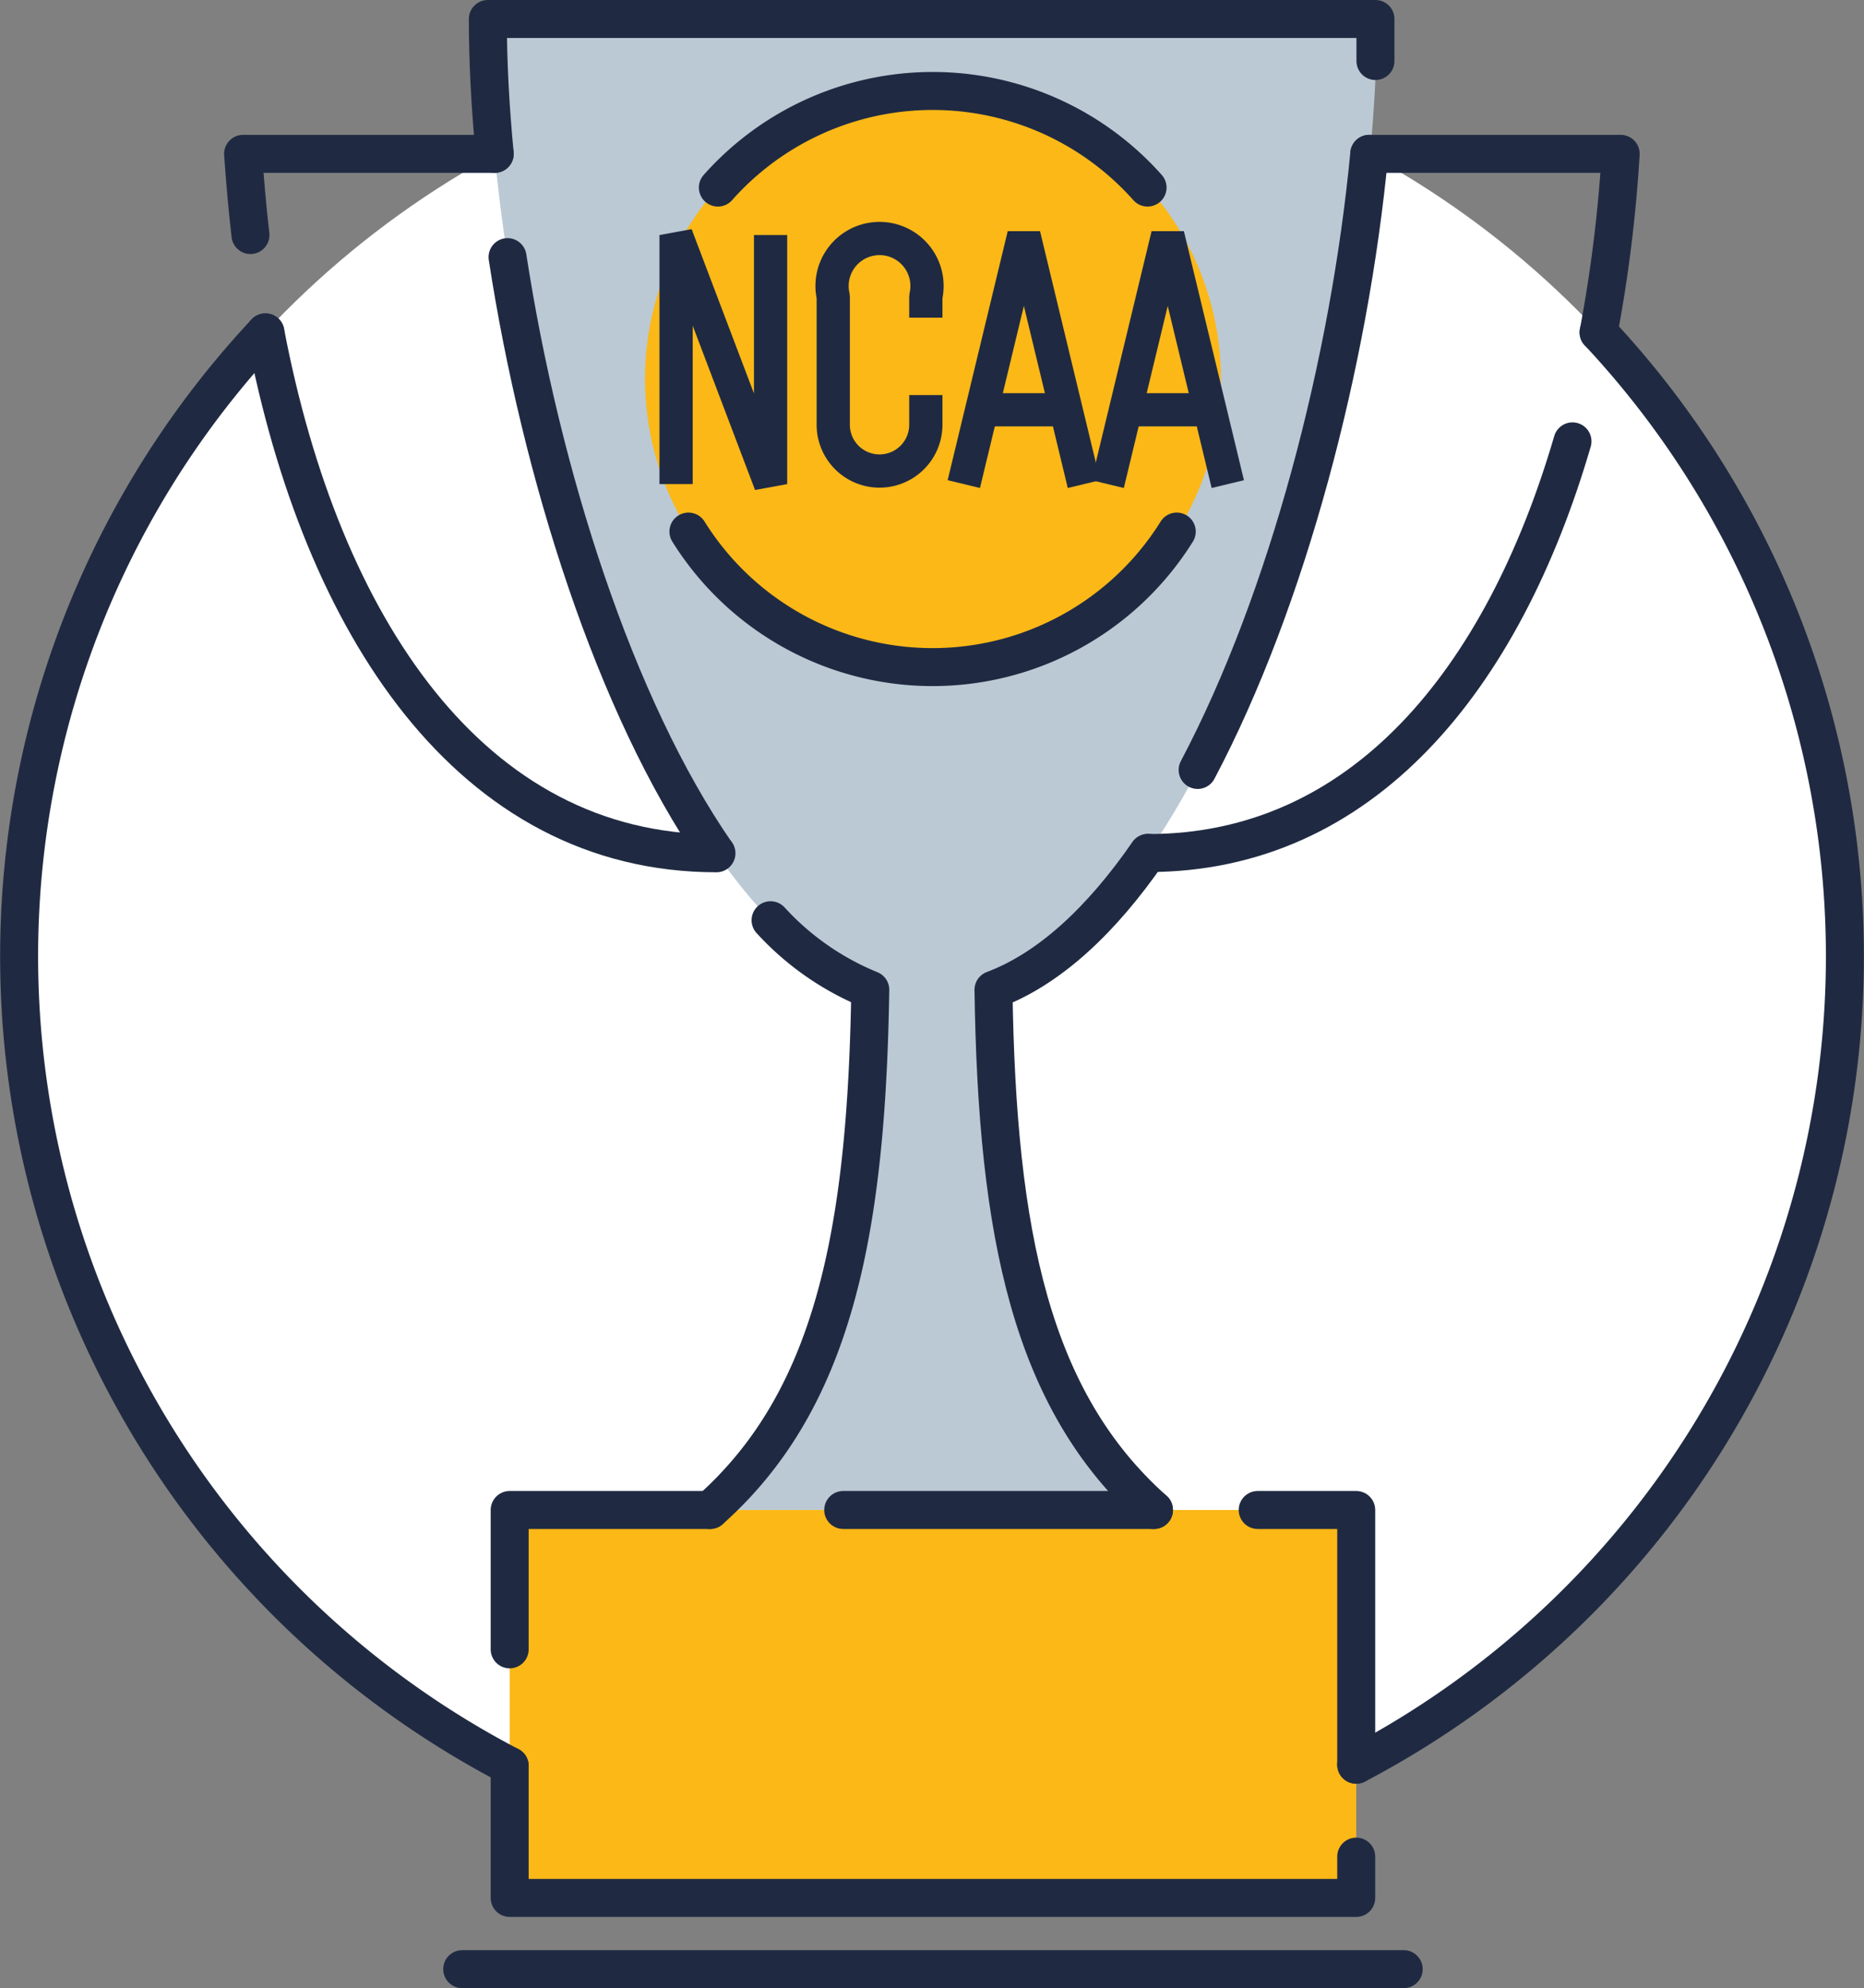 <svg xmlns="http://www.w3.org/2000/svg" viewBox="0 0 78.52 83.74"><rect x="0" y="0" width="78.52" height="83.74" fill="#808080" stroke="none"/><defs><style>.a,.e,.f{fill:none;}.b{fill:#fff;}.c{fill:#bbc9d4;}.d{fill:#fcb817;}.e,.f{stroke:#1f2a42;}.e{stroke-linejoin:bevel;stroke-width:1.4px;}.f{stroke-linecap:round;stroke-linejoin:round;stroke-width:1.6px;}</style></defs><circle class="a" cx="39.3" cy="40.27" r="38.46"/><circle class="b" cx="39.26" cy="40.27" r="38.46"/><path class="c" d="M48.61,63.6C43.44,59,42,52,41.85,41.69,51.37,38.12,58,15.61,58,.8H20.55c0,14.81,6.6,37.32,16.11,40.89C36.5,52,35.08,59,29.91,63.6"/><circle class="d" cx="39.3" cy="15.96" r="12.13"/><circle class="a" cx="39.3" cy="40.27" r="38.46"/><path class="e" d="M39,16.64v1.25a1.95,1.95,0,0,1-3.9,0v-5.4a2,2,0,1,1,3.9,0v.89"/><polyline class="e" points="28.48 20.39 28.48 9.9 32.46 20.39 32.46 9.9"/><polyline class="e" points="45.66 20.39 43.13 9.9 40.6 20.39"/><line class="e" x1="41.35" y1="17.26" x2="44.91" y2="17.26"/><polyline class="e" points="51.72 20.39 49.19 9.9 46.66 20.39"/><line class="e" x1="47.41" y1="17.26" x2="50.97" y2="17.26"/><path class="f" d="M29,22.39a12.12,12.12,0,0,0,20.57,0"/><path class="f" d="M48.34,7.9a12.1,12.1,0,0,0-18.1,0"/><rect class="d" x="21.47" y="63.6" width="35.66" height="16.34"/><path class="f" d="M21.47,74.38A38.47,38.47,0,0,1,11.18,14"/><path class="f" d="M67.34,14A38.46,38.46,0,0,1,57.13,74.33"/><polyline class="f" points="21.47 74.38 21.47 79.94 57.13 79.94 57.13 78.2"/><line class="f" x1="19.47" y1="82.94" x2="59.13" y2="82.94"/><path class="f" d="M66.24,18.59C63.3,28.65,57.37,35.93,48.36,35.93"/><path class="f" d="M57.68,6.48H68.27A60,60,0,0,1,67.34,14"/><path class="f" d="M11.18,14c2.36,12.36,8.65,21.94,19,21.94"/><path class="f" d="M20.84,6.48H10.24c.08,1.15.18,2.29.31,3.42"/><path class="f" d="M32.46,38.76a11.64,11.64,0,0,0,4.2,2.93C36.5,52,35.08,59,29.91,63.6"/><path class="f" d="M21.38,10.83c1.41,9.15,4.53,18.94,8.78,25.09"/><path class="f" d="M57.94,2.57q0-.9,0-1.77H20.55c0,1.8.1,3.7.29,5.68"/><path class="f" d="M50.45,32.43c3.8-7.19,6.4-17.21,7.23-25.95"/><path class="f" d="M48.61,63.6C43.44,59,42,52,41.85,41.69c2.37-.89,4.56-2.95,6.51-5.77"/><polyline class="f" points="52.98 63.6 57.13 63.6 57.13 74.33"/><line class="f" x1="35.52" y1="63.6" x2="48.61" y2="63.6"/><polyline class="f" points="21.47 69.47 21.47 63.6 29.91 63.6"/></svg>